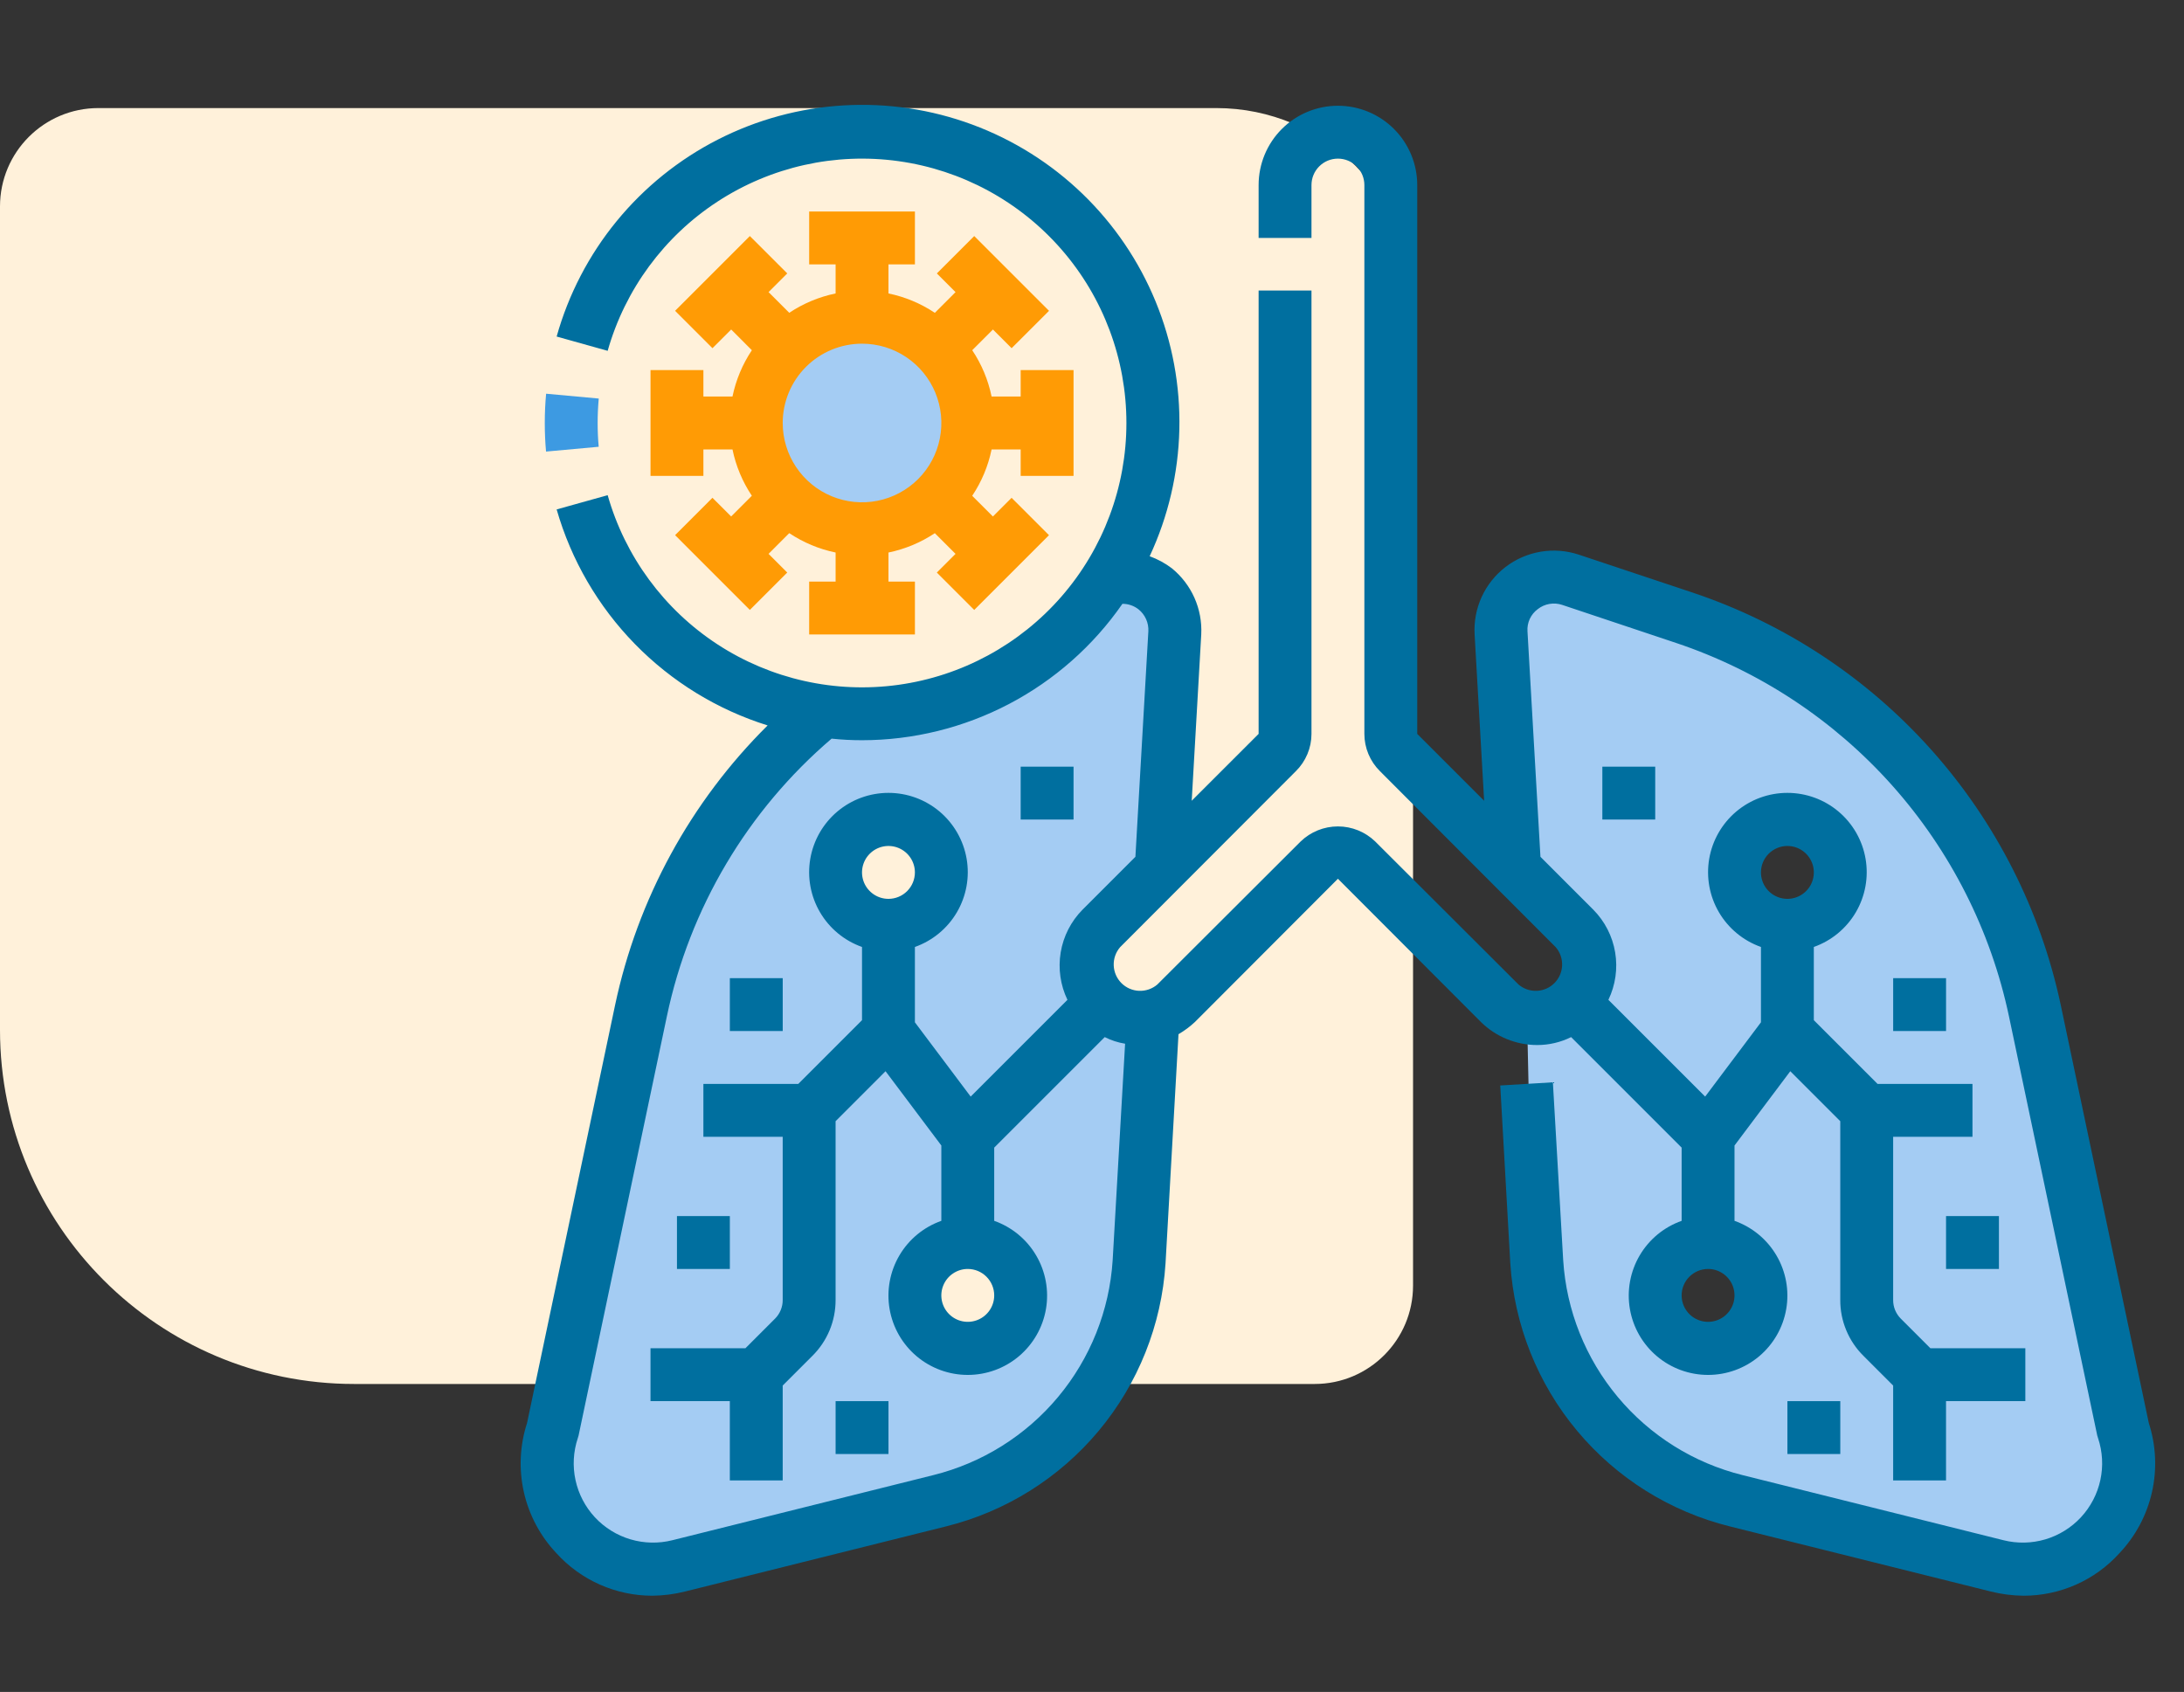 <svg xmlns="http://www.w3.org/2000/svg" width="111" height="86" viewBox="0 0 111 86" fill="none"><rect x="0" y="0" width="111" height="86" fill="#333333" stroke="none"/><path d="M-1.70775e-06 52.346C-7.64584e-07 62.287 8.059 70.346 18 70.346L66.817 70.346C69.579 70.346 71.817 68.107 71.817 65.346L71.817 15.493C71.817 9.97 67.34 5.493 61.817 5.493L5 5.493C2.239 5.493 -5.94052e-06 7.732 -5.67853e-06 10.493L-1.70775e-06 52.346Z" fill="#FFF1DA"></path><path d="M107.912 72.683L103.424 51.372C102.461 46.777 100.31 42.516 97.186 39.012C94.062 35.509 90.074 32.885 85.62 31.404L79.828 29.468C79.412 29.33 78.968 29.295 78.535 29.367C78.102 29.439 77.694 29.616 77.345 29.883C76.996 30.149 76.719 30.497 76.535 30.895C76.352 31.294 76.269 31.731 76.294 32.169L76.979 44.142L80.029 47.193C80.439 47.599 80.706 48.127 80.792 48.698C80.878 49.269 80.778 49.852 80.507 50.362C80.236 50.871 79.807 51.28 79.286 51.527C78.764 51.774 78.177 51.847 77.611 51.734L77.745 57.781L77.893 60.455L78.108 64.137C78.296 66.975 79.379 69.68 81.202 71.863C83.025 74.046 85.494 75.594 88.253 76.285L96.773 78.408L101.503 79.59C102.437 79.825 103.417 79.804 104.34 79.53C105.263 79.256 106.096 78.739 106.751 78.033C107.406 77.327 107.859 76.459 108.064 75.517C108.268 74.576 108.216 73.597 107.912 72.683ZM90.847 41.656C91.378 41.656 91.898 41.814 92.34 42.109C92.782 42.404 93.126 42.824 93.33 43.315C93.533 43.806 93.586 44.347 93.483 44.868C93.379 45.389 93.123 45.868 92.747 46.244C92.371 46.62 91.892 46.876 91.371 46.98C90.85 47.083 90.309 47.03 89.818 46.827C89.327 46.623 88.907 46.279 88.612 45.837C88.317 45.395 88.159 44.875 88.159 44.344C88.161 43.632 88.445 42.949 88.949 42.446C89.452 41.942 90.135 41.658 90.847 41.656ZM86.815 68.531C86.284 68.531 85.764 68.374 85.322 68.078C84.88 67.783 84.536 67.363 84.332 66.872C84.129 66.381 84.076 65.841 84.18 65.32C84.283 64.798 84.539 64.319 84.915 63.944C85.291 63.568 85.77 63.312 86.291 63.208C86.812 63.104 87.353 63.158 87.844 63.361C88.335 63.564 88.755 63.909 89.05 64.351C89.345 64.793 89.503 65.312 89.503 65.844C89.501 66.556 89.217 67.238 88.713 67.742C88.21 68.245 87.527 68.529 86.815 68.531Z" fill="#A4CCF3"></path><path d="M59.023 44.142L59.708 32.17C59.731 31.742 59.652 31.314 59.476 30.923C59.3 30.532 59.034 30.189 58.698 29.922C58.363 29.655 57.969 29.472 57.548 29.389C57.128 29.305 56.694 29.323 56.282 29.442C54.947 31.54 53.104 33.266 50.924 34.462C48.744 35.657 46.298 36.283 43.812 36.282C43.417 36.284 43.022 36.266 42.629 36.228C42.36 36.214 42.092 36.188 41.823 36.147C37.088 40.013 33.825 45.388 32.578 51.372L28.09 72.684C27.786 73.598 27.734 74.576 27.938 75.518C28.143 76.459 28.596 77.328 29.251 78.034C29.906 78.74 30.739 79.257 31.662 79.53C32.585 79.804 33.565 79.825 34.499 79.591L39.229 78.408L47.749 76.285C50.508 75.594 52.977 74.046 54.8 71.863C56.623 69.68 57.706 66.975 57.894 64.138L58.606 51.667C58.368 51.748 58.118 51.789 57.867 51.788C57.336 51.786 56.818 51.626 56.377 51.329C55.936 51.033 55.593 50.612 55.39 50.121C55.188 49.63 55.135 49.09 55.239 48.569C55.342 48.048 55.598 47.569 55.972 47.193L59.023 44.142ZM45.155 41.657C45.687 41.657 46.206 41.814 46.648 42.109C47.09 42.405 47.435 42.825 47.638 43.316C47.842 43.807 47.895 44.347 47.791 44.868C47.688 45.39 47.431 45.869 47.056 46.244C46.68 46.62 46.201 46.876 45.68 46.98C45.158 47.084 44.618 47.03 44.127 46.827C43.636 46.624 43.216 46.279 42.921 45.837C42.626 45.395 42.468 44.876 42.468 44.344C42.47 43.632 42.754 42.95 43.257 42.446C43.761 41.943 44.443 41.659 45.155 41.657ZM49.187 68.532C48.655 68.532 48.136 68.374 47.694 68.079C47.252 67.783 46.907 67.364 46.704 66.873C46.5 66.382 46.447 65.841 46.551 65.32C46.654 64.798 46.91 64.32 47.286 63.944C47.662 63.568 48.141 63.312 48.662 63.208C49.184 63.105 49.724 63.158 50.215 63.361C50.706 63.565 51.126 63.909 51.421 64.351C51.717 64.793 51.874 65.312 51.874 65.844C51.872 66.556 51.588 67.239 51.085 67.742C50.581 68.246 49.899 68.529 49.187 68.532Z" fill="#A4CCF3"></path><path d="M47.617 17.697C48.499 18.577 49.049 19.736 49.173 20.976C49.296 22.217 48.986 23.461 48.295 24.498C47.603 25.535 46.574 26.3 45.381 26.663C44.189 27.026 42.908 26.964 41.756 26.488C40.604 26.012 39.653 25.151 39.065 24.052C38.477 22.953 38.288 21.684 38.531 20.462C38.774 19.239 39.433 18.139 40.396 17.348C41.36 16.557 42.567 16.125 43.814 16.125C45.239 16.128 46.606 16.693 47.617 17.697Z" fill="#A4CCF3"></path><path d="M39.781 49.719H37.094V52.406H39.781V49.719Z" fill="#006F9F"></path><path d="M37.094 61.812H34.406V64.5H37.094V61.812Z" fill="#006F9F"></path><path d="M45.156 71.219H42.469V73.906H45.156V71.219Z" fill="#006F9F"></path><path d="M54.562 38.969H51.875V41.656H54.562V38.969Z" fill="#006F9F"></path><path d="M109.212 72.334L104.737 51.089C103.713 46.272 101.45 41.804 98.172 38.128C94.894 34.452 90.715 31.694 86.045 30.127L80.24 28.192C79.616 27.985 78.95 27.933 78.301 28.043C77.653 28.152 77.04 28.418 76.518 28.819C75.996 29.219 75.58 29.741 75.306 30.339C75.032 30.937 74.908 31.593 74.946 32.25L75.43 40.702L72.03 37.303V9.406C72.03 8.337 71.605 7.312 70.849 6.556C70.093 5.8 69.068 5.375 67.999 5.375C66.93 5.375 65.904 5.8 65.148 6.556C64.392 7.312 63.968 8.337 63.968 9.406V12.094H66.655V9.406C66.655 9.05 66.796 8.708 67.049 8.456C67.301 8.204 67.642 8.063 67.999 8.063C68.355 8.063 68.697 8.204 68.949 8.456C69.201 8.708 69.343 9.05 69.343 9.406V37.303C69.343 37.655 69.413 38.004 69.549 38.329C69.685 38.655 69.885 38.95 70.135 39.197L79.071 48.147C79.291 48.404 79.406 48.734 79.393 49.072C79.38 49.411 79.24 49.732 79.001 49.971C78.762 50.21 78.441 50.35 78.103 50.363C77.764 50.376 77.434 50.261 77.177 50.041L69.894 42.772C69.385 42.28 68.706 42.006 67.999 42.006C67.292 42.006 66.612 42.28 66.104 42.772L58.821 50.041C58.564 50.261 58.233 50.376 57.895 50.363C57.557 50.35 57.236 50.21 56.997 49.971C56.757 49.732 56.617 49.411 56.604 49.072C56.591 48.734 56.706 48.404 56.926 48.147L65.862 39.197C66.113 38.95 66.312 38.655 66.448 38.329C66.585 38.004 66.655 37.655 66.655 37.303V14.768H63.968V37.303L60.568 40.702L61.052 32.25C61.085 31.609 60.966 30.969 60.705 30.383C60.443 29.796 60.046 29.28 59.547 28.877C59.207 28.622 58.831 28.418 58.431 28.273C59.373 26.253 59.887 24.06 59.939 21.832C59.991 19.604 59.581 17.39 58.734 15.328C57.888 13.267 56.623 11.403 55.02 9.855C53.417 8.307 51.51 7.108 49.42 6.334C47.331 5.56 45.103 5.227 42.879 5.357C40.654 5.487 38.48 6.077 36.495 7.089C34.509 8.101 32.755 9.514 31.343 11.238C29.931 12.962 28.892 14.96 28.291 17.106L30.884 17.832C31.77 14.712 33.754 12.017 36.47 10.245C39.186 8.474 42.451 7.744 45.663 8.191C48.876 8.638 51.818 10.231 53.947 12.677C56.076 15.123 57.249 18.257 57.249 21.5C57.249 24.743 56.076 27.877 53.947 30.323C51.818 32.769 48.876 34.362 45.663 34.809C42.451 35.256 39.186 34.526 36.47 32.755C33.754 30.983 31.77 28.288 30.884 25.169L28.291 25.894C29.03 28.468 30.397 30.819 32.269 32.735C34.14 34.651 36.458 36.073 39.014 36.873C35.099 40.754 32.403 45.696 31.261 51.089L26.786 72.334C26.418 73.469 26.363 74.681 26.625 75.844C26.888 77.008 27.458 78.079 28.277 78.945C28.894 79.627 29.647 80.171 30.487 80.544C31.327 80.916 32.236 81.109 33.155 81.109C33.717 81.103 34.277 81.031 34.822 80.894L48.071 77.588C51.111 76.835 53.833 75.133 55.84 72.729C57.848 70.325 59.038 67.344 59.237 64.218L59.896 52.568C60.196 52.393 60.475 52.186 60.729 51.949L67.999 44.666L75.269 51.949C76.032 52.7 77.06 53.12 78.131 53.118C78.727 53.118 79.316 52.98 79.851 52.715L85.468 58.332V62.054C84.571 62.371 83.815 62.995 83.334 63.815C82.853 64.636 82.677 65.6 82.838 66.537C82.999 67.474 83.486 68.324 84.213 68.937C84.94 69.55 85.86 69.886 86.811 69.886C87.762 69.886 88.683 69.55 89.41 68.937C90.137 68.324 90.624 67.474 90.784 66.537C90.945 65.6 90.77 64.636 90.288 63.815C89.807 62.995 89.052 62.371 88.155 62.054V58.225L90.99 54.449L93.53 56.989V66.072C93.527 66.602 93.63 67.127 93.834 67.616C94.037 68.105 94.335 68.549 94.713 68.921L96.218 70.426V75.25H98.905V71.219H102.936V68.531H98.112L96.607 67.026C96.482 66.901 96.383 66.752 96.316 66.588C96.249 66.425 96.216 66.249 96.218 66.072V57.781H100.249V55.094H95.425L92.186 51.855V48.133C93.083 47.816 93.838 47.192 94.32 46.372C94.801 45.552 94.977 44.588 94.816 43.651C94.655 42.714 94.168 41.863 93.441 41.25C92.714 40.637 91.793 40.301 90.843 40.301C89.892 40.301 88.971 40.637 88.244 41.25C87.517 41.863 87.03 42.714 86.869 43.651C86.709 44.588 86.884 45.552 87.365 46.372C87.847 47.192 88.602 47.816 89.499 48.133V51.963L86.663 55.739L81.745 50.821C82.106 50.071 82.226 49.228 82.089 48.408C81.952 47.588 81.564 46.83 80.979 46.239L78.292 43.551L77.633 32.089C77.618 31.872 77.659 31.654 77.75 31.457C77.842 31.26 77.982 31.089 78.157 30.96C78.33 30.825 78.533 30.734 78.749 30.697C78.964 30.659 79.186 30.676 79.394 30.745L85.185 32.68C89.413 34.096 93.197 36.592 96.165 39.92C99.132 43.248 101.179 47.292 102.103 51.654L106.591 72.966C106.605 73.006 106.618 73.06 106.632 73.1C106.861 73.786 106.902 74.522 106.749 75.229C106.596 75.936 106.256 76.589 105.764 77.12C105.272 77.65 104.646 78.039 103.953 78.244C103.259 78.449 102.522 78.464 101.821 78.287L88.572 74.981C86.088 74.365 83.864 72.975 82.224 71.01C80.583 69.046 79.611 66.611 79.448 64.057L78.924 55.013L76.249 55.174L76.76 64.218C76.959 67.344 78.149 70.325 80.157 72.729C82.165 75.133 84.886 76.835 87.927 77.588L101.176 80.894C101.721 81.031 102.28 81.103 102.842 81.109C103.761 81.11 104.671 80.918 105.511 80.546C106.352 80.173 107.104 79.628 107.72 78.945C108.539 78.079 109.11 77.008 109.372 75.844C109.635 74.681 109.579 73.469 109.212 72.334ZM56.55 64.057C56.387 66.611 55.414 69.046 53.774 71.01C52.133 72.975 49.91 74.365 47.426 74.981L34.177 78.287C33.475 78.464 32.739 78.449 32.045 78.244C31.351 78.039 30.725 77.65 30.233 77.12C29.741 76.589 29.401 75.936 29.249 75.229C29.096 74.522 29.137 73.786 29.366 73.1C29.379 73.06 29.393 73.006 29.406 72.966L33.894 51.654C35.05 46.155 37.993 41.194 42.266 37.544C42.779 37.599 43.295 37.625 43.811 37.625C46.413 37.623 48.976 36.991 51.281 35.784C53.586 34.576 55.564 32.829 57.047 30.691C57.344 30.69 57.633 30.79 57.867 30.974C58.032 31.107 58.163 31.278 58.249 31.471C58.336 31.665 58.375 31.877 58.364 32.089L57.706 43.551L55.018 46.239C54.433 46.83 54.046 47.588 53.909 48.408C53.772 49.228 53.892 50.071 54.252 50.821L49.334 55.739L46.499 51.963V48.133C47.395 47.816 48.151 47.192 48.632 46.372C49.113 45.552 49.289 44.588 49.128 43.651C48.967 42.714 48.48 41.863 47.754 41.25C47.026 40.637 46.106 40.301 45.155 40.301C44.204 40.301 43.284 40.637 42.557 41.25C41.83 41.863 41.343 42.714 41.182 43.651C41.021 44.588 41.197 45.552 41.678 46.372C42.159 47.192 42.915 47.816 43.811 48.133V51.855L40.573 55.094H35.749V57.781H39.78V66.072C39.782 66.249 39.748 66.425 39.681 66.588C39.614 66.752 39.516 66.901 39.39 67.026L37.885 68.531H33.061V71.219H37.093V75.25H39.78V70.426L41.285 68.921C41.662 68.549 41.961 68.105 42.164 67.616C42.367 67.127 42.47 66.602 42.468 66.072V56.989L45.007 54.449L47.843 58.225V62.054C46.946 62.371 46.19 62.995 45.709 63.815C45.228 64.636 45.052 65.6 45.213 66.537C45.374 67.474 45.861 68.324 46.588 68.937C47.315 69.55 48.235 69.886 49.186 69.886C50.137 69.886 51.058 69.55 51.785 68.937C52.512 68.324 52.999 67.474 53.16 66.537C53.32 65.6 53.145 64.636 52.663 63.815C52.182 62.995 51.427 62.371 50.53 62.054V58.332L56.147 52.715C56.473 52.879 56.822 52.993 57.182 53.051L56.55 64.057ZM50.53 65.844C50.53 66.11 50.451 66.369 50.304 66.59C50.156 66.811 49.946 66.984 49.7 67.085C49.455 67.187 49.185 67.214 48.924 67.162C48.663 67.11 48.424 66.982 48.236 66.794C48.048 66.606 47.92 66.367 47.868 66.106C47.816 65.845 47.843 65.575 47.945 65.33C48.047 65.084 48.219 64.874 48.44 64.727C48.661 64.579 48.92 64.5 49.186 64.5C49.543 64.5 49.885 64.642 50.136 64.894C50.388 65.146 50.53 65.487 50.53 65.844ZM45.155 45.688C44.889 45.688 44.63 45.609 44.408 45.461C44.188 45.313 44.015 45.104 43.913 44.858C43.812 44.612 43.785 44.342 43.837 44.082C43.889 43.821 44.017 43.581 44.205 43.394C44.393 43.206 44.632 43.078 44.893 43.026C45.154 42.974 45.424 43.001 45.669 43.102C45.915 43.204 46.125 43.376 46.272 43.597C46.42 43.818 46.499 44.078 46.499 44.344C46.499 44.7 46.357 45.042 46.105 45.294C45.853 45.546 45.511 45.688 45.155 45.688ZM90.843 43C91.108 43 91.368 43.079 91.589 43.227C91.81 43.374 91.982 43.584 92.084 43.83C92.186 44.075 92.212 44.345 92.16 44.606C92.109 44.867 91.981 45.106 91.793 45.294C91.605 45.482 91.365 45.61 91.105 45.662C90.844 45.714 90.574 45.687 90.328 45.585C90.083 45.484 89.873 45.311 89.725 45.09C89.578 44.869 89.499 44.61 89.499 44.344C89.499 43.987 89.64 43.646 89.892 43.394C90.144 43.142 90.486 43 90.843 43ZM86.811 64.5C87.077 64.5 87.337 64.579 87.558 64.727C87.779 64.874 87.951 65.084 88.053 65.33C88.154 65.575 88.181 65.845 88.129 66.106C88.077 66.367 87.95 66.606 87.761 66.794C87.573 66.982 87.334 67.11 87.073 67.162C86.813 67.214 86.543 67.187 86.297 67.085C86.052 66.984 85.842 66.811 85.694 66.59C85.546 66.369 85.468 66.11 85.468 65.844C85.468 65.487 85.609 65.146 85.861 64.894C86.113 64.642 86.455 64.5 86.811 64.5Z" fill="#006F9F"></path><path d="M98.906 49.719H96.219V52.406H98.906V49.719Z" fill="#006F9F"></path><path d="M101.594 61.812H98.906V64.5H101.594V61.812Z" fill="#006F9F"></path><path d="M93.531 71.219H90.844V73.906H93.531V71.219Z" fill="#006F9F"></path><path d="M84.125 38.969H81.438V41.656H84.125V38.969Z" fill="#006F9F"></path><path d="M33.062 18.812V24.188H35.75V22.844H37.228C37.401 23.685 37.735 24.485 38.212 25.199L37.16 26.252L36.21 25.302L34.311 27.201L38.111 31.002L40.011 29.102L39.061 28.152L40.113 27.099C40.828 27.576 41.627 27.911 42.469 28.084V29.562H41.125V32.25H46.5V29.562H45.156V28.084C45.997 27.911 46.797 27.577 47.512 27.101L48.564 28.153L47.614 29.103L49.514 31.003L53.314 27.203L51.414 25.303L50.464 26.253L49.412 25.201C49.889 24.486 50.224 23.686 50.397 22.844H51.875V24.188H54.562V18.812H51.875V20.156H50.397C50.224 19.315 49.89 18.515 49.413 17.801L50.465 16.748L51.415 17.698L53.316 15.799L49.514 11.998L47.614 13.898L48.564 14.848L47.512 15.901C46.797 15.424 45.998 15.089 45.156 14.916V13.438H46.5V10.75H41.125V13.438H42.469V14.916C41.628 15.089 40.828 15.423 40.113 15.899L39.061 14.847L40.011 13.897L38.111 11.998L34.311 15.799L36.211 17.698L37.161 16.748L38.213 17.801C37.736 18.515 37.402 19.315 37.228 20.156H35.75V18.812H33.062ZM43.812 17.469C44.61 17.469 45.389 17.705 46.052 18.148C46.715 18.591 47.232 19.221 47.537 19.957C47.842 20.694 47.922 21.504 47.766 22.287C47.611 23.068 47.227 23.787 46.663 24.351C46.099 24.914 45.381 25.298 44.599 25.454C43.817 25.609 43.006 25.529 42.27 25.224C41.533 24.919 40.904 24.403 40.461 23.74C40.018 23.077 39.781 22.297 39.781 21.5C39.781 20.431 40.206 19.405 40.962 18.649C41.718 17.893 42.743 17.469 43.812 17.469Z" fill="#FF9B05"></path><path d="M30.429 22.709C30.392 22.306 30.375 21.903 30.375 21.5C30.375 21.097 30.394 20.667 30.431 20.258L27.756 20.012C27.71 20.502 27.688 20.999 27.688 21.5C27.688 22.001 27.709 22.474 27.752 22.953L30.429 22.709Z" fill="#3D9AE2"></path></svg>